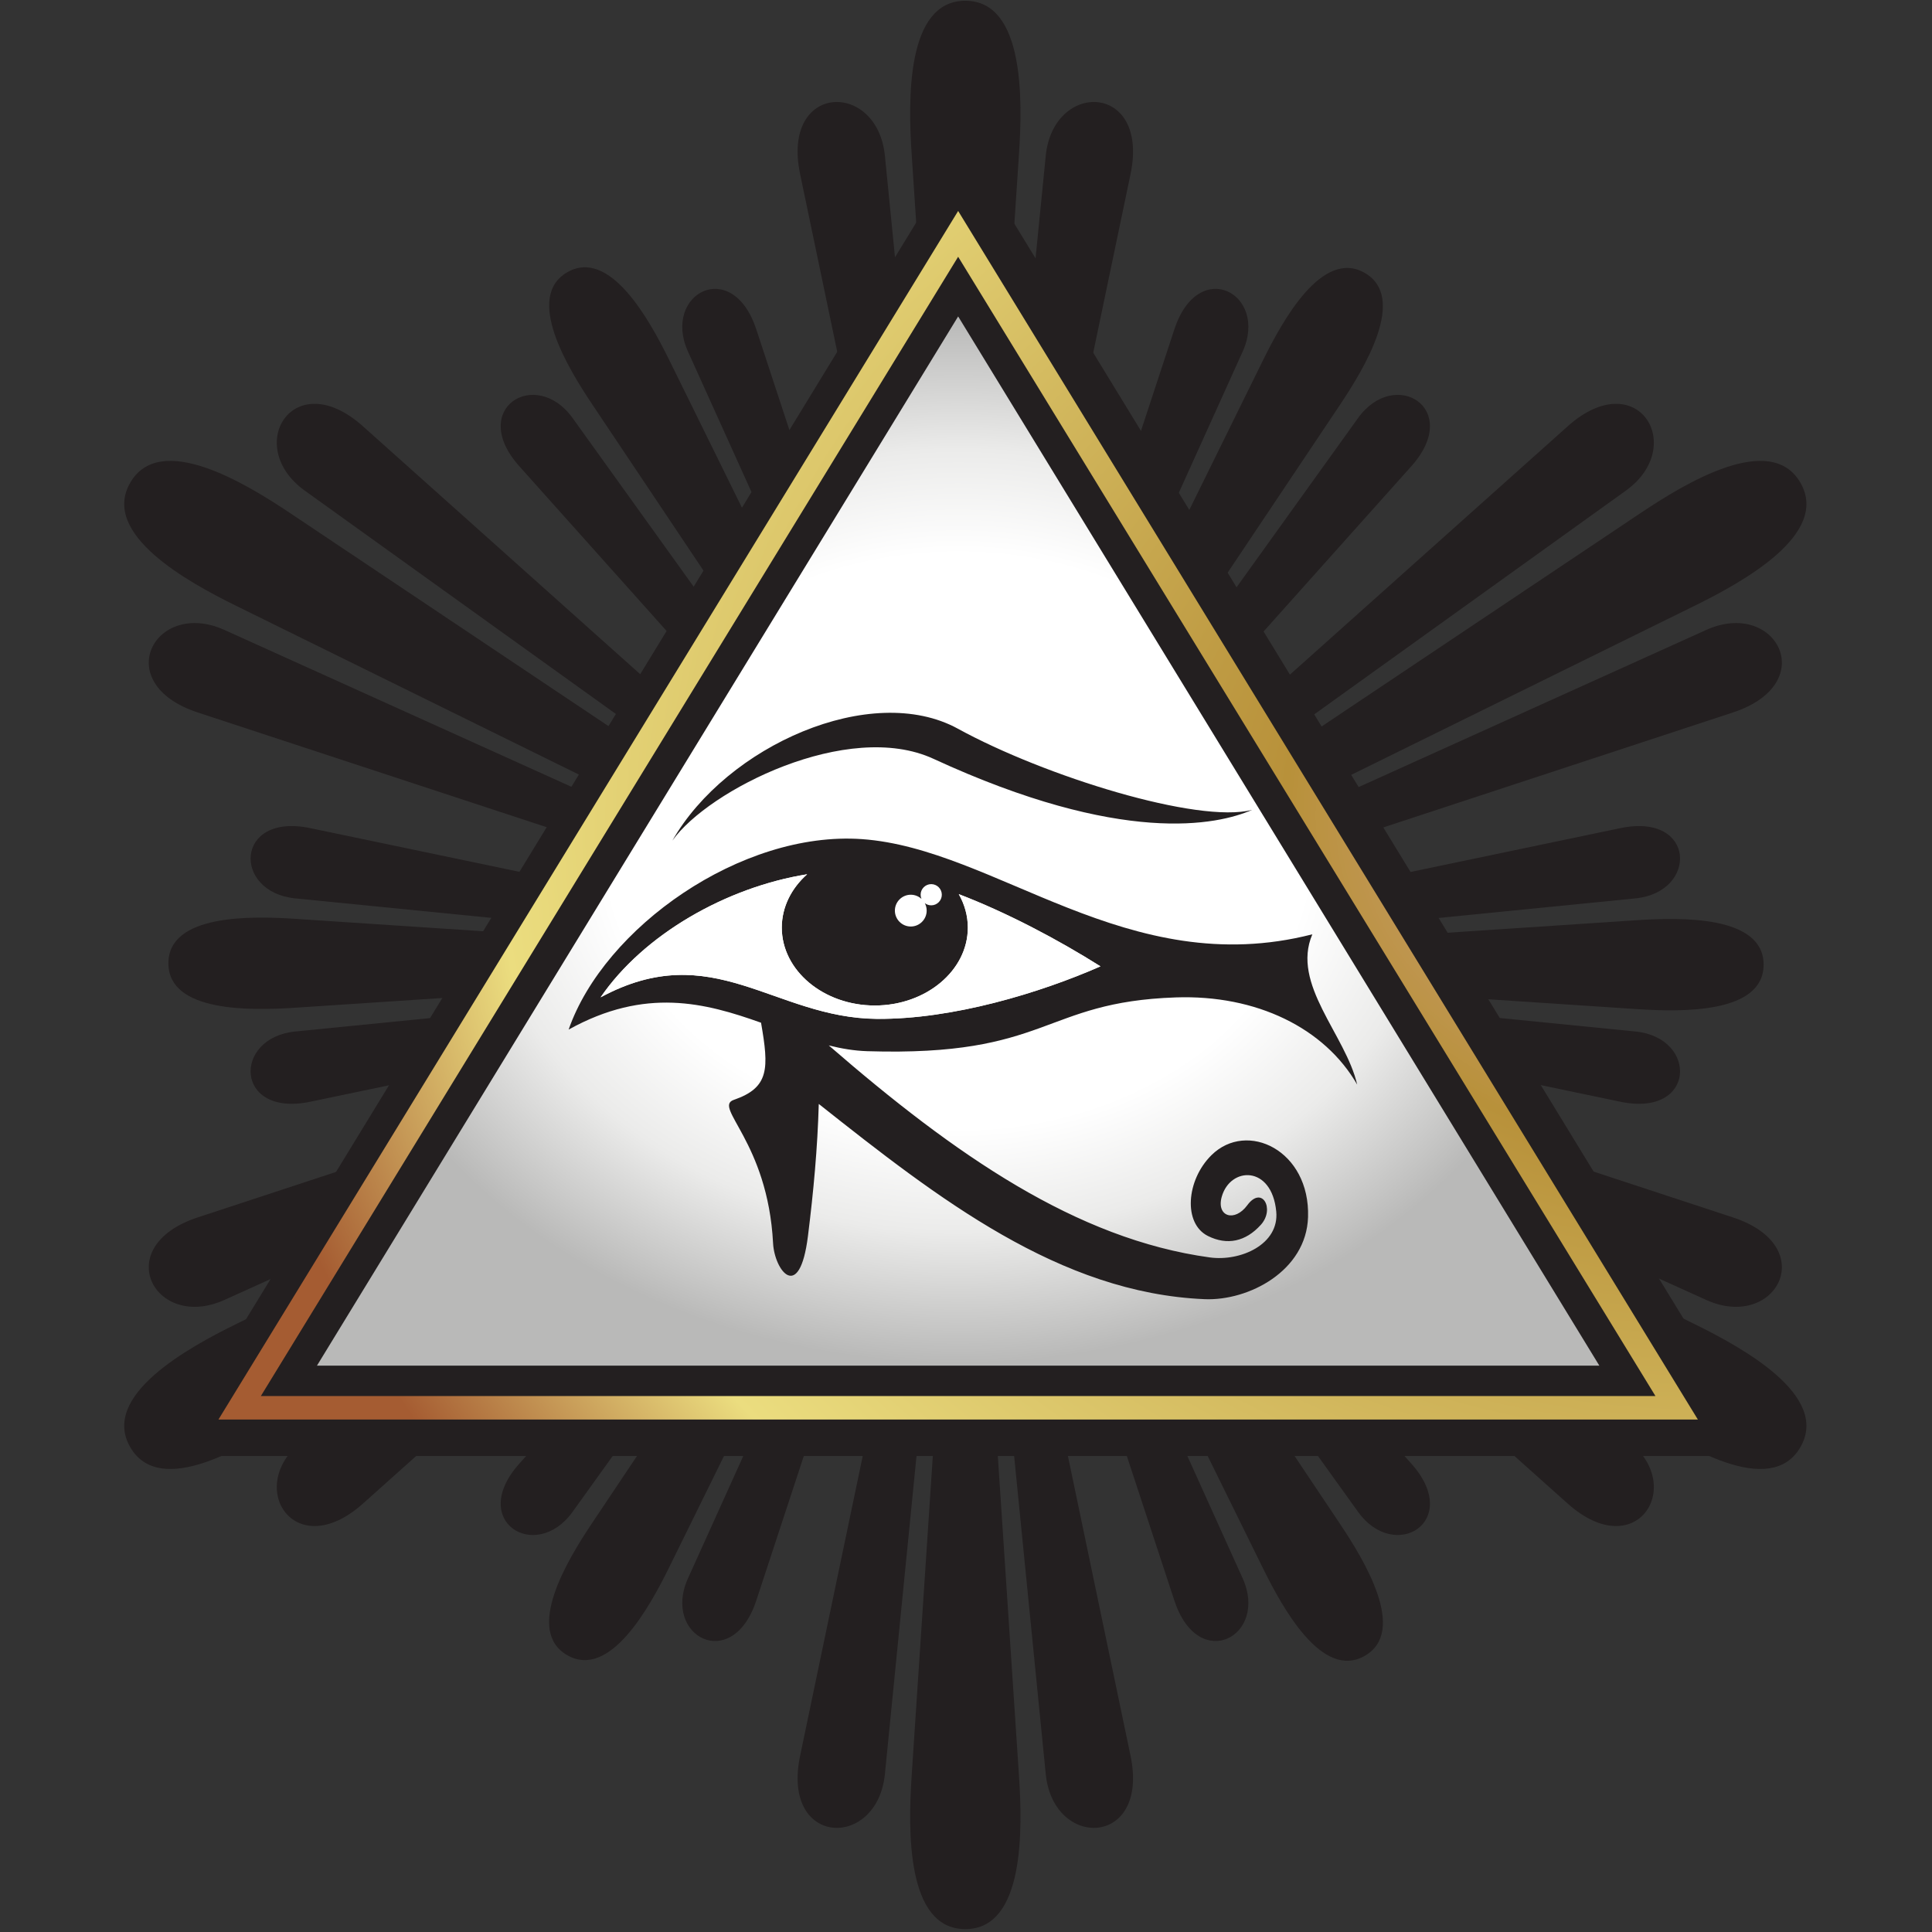 <?xml version="1.0" encoding="UTF-8" standalone="no"?>
<svg width="100%" height="100%" viewBox="0 0 1580 1580" version="1.1" xmlns="http://www.w3.org/2000/svg" xmlns:xlink="http://www.w3.org/1999/xlink" xml:space="preserve" xmlns:serif="http://www.serif.com/" style="fill-rule:evenodd;clip-rule:evenodd;stroke-linejoin:round;stroke-miterlimit:2;">
    <rect x="0" y="0" width="1580" height="1580" fill="#333333" stroke="none"/>
    <g transform="matrix(1,0,0,1,102.297,0)">
        <g transform="matrix(-0.954,0,0,0.954,3119.85,-2061.88)">
            <path d="M2408.37,3666.43L2550,2988.41L2481.07,3682.02C2474.6,3747.12 2392,3744.77 2408.37,3666.43ZM2691.63,3666.43L2550,2988.41L2618.93,3682.02C2625.4,3747.12 2708,3744.77 2691.63,3666.43ZM2550,3815.02C2600.95,3815.02 2599.04,3729.5 2596.01,3683.67L2550,2988.41L2504,3683.67C2500.96,3729.5 2499.05,3815.02 2550,3815.02ZM1892,2772.06L2550,2988.41L1914.85,2701.3C1855.23,2674.35 1815.98,2747.06 1892,2772.06ZM1834.13,2575.1C1859.61,2530.98 1932.72,2575.4 1970.89,2600.94L2550,2988.41L1924.89,2680.62C1883.68,2660.33 1808.66,2619.23 1834.13,2575.1ZM2033.64,2526.75L2550,2988.41L1983.79,2581.91C1930.63,2543.75 1973.98,2473.39 2033.64,2526.75ZM3208,2772.06L2550,2988.41L3185.15,2701.3C3244.77,2674.35 3284.03,2747.06 3208,2772.06ZM3265.87,2575.1C3240.39,2530.98 3167.29,2575.4 3129.11,2600.94L2550,2988.41L3175.11,2680.62C3216.32,2660.33 3291.34,2619.23 3265.87,2575.1ZM3066.36,2526.75L2550,2988.41L3116.21,2581.91C3169.37,2543.75 3126.03,2473.39 3066.36,2526.75" style="fill:rgb(35,31,32);"/>
        </g>
        <g transform="matrix(-0.954,0,0,0.954,3119.85,-2656.27)">
            <path d="M2408.37,2933.58L2550,3611.6L2481.07,2917.99C2474.6,2852.89 2392,2855.24 2408.37,2933.58ZM2691.63,2933.58L2550,3611.6L2618.93,2917.99C2625.4,2852.89 2708,2855.24 2691.63,2933.58ZM2550,2784.99C2600.95,2784.99 2599.04,2870.51 2596.01,2916.34L2550,3611.6L2504,2916.34C2500.96,2870.51 2499.05,2784.99 2550,2784.99ZM1892,3827.95L2550,3611.6L1914.85,3898.71C1855.23,3925.66 1815.98,3852.95 1892,3827.95ZM1834.13,4024.91C1808.66,3980.78 1883.68,3939.67 1924.89,3919.39L2550,3611.6L1970.89,3999.07C1932.72,4024.62 1859.61,4069.03 1834.13,4024.91ZM2033.64,4073.27L2550,3611.6L1983.79,4018.1C1930.63,4056.26 1973.98,4126.61 2033.64,4073.27ZM3066.36,4073.27L2550,3611.6L3116.21,4018.1C3169.37,4056.26 3126.03,4126.61 3066.36,4073.27ZM3208,3827.95L2550,3611.6L3185.15,3898.71C3244.77,3925.66 3284.03,3852.95 3208,3827.95ZM3265.87,4024.91C3291.34,3980.78 3216.32,3939.67 3175.11,3919.39L2550,3611.6L3129.11,3999.07C3167.29,4024.62 3240.39,4069.03 3265.87,4024.91" style="fill:rgb(35,31,32);"/>
        </g>
        <g transform="matrix(-0.826,0.477,-0.477,-0.826,4245.56,2427.68)">
            <path d="M2371.14,2669C2328.94,2669.01 2330.53,2739.84 2333.04,2777.79L2371.14,3353.58L2409.24,2777.79C2411.75,2739.84 2413.32,2669.01 2371.14,2669" style="fill:rgb(35,31,32);"/>
        </g>
        <g transform="matrix(0.826,-0.477,0.477,0.826,-3475.84,-1177.33)">
            <path d="M2749.96,3282.96C2792.16,3282.96 2790.58,3353.8 2788.07,3391.75L2749.96,3967.54L2711.87,3391.75C2709.35,3353.8 2707.77,3282.97 2749.96,3282.96" style="fill:rgb(35,31,32);"/>
        </g>
        <g transform="matrix(0,0.954,-0.954,0,4161.65,-1317.26)">
            <path d="M2207.71,2957.71C2165.52,2957.71 2167.1,3028.54 2169.61,3066.49L2207.71,3642.28L2245.81,3066.49C2248.32,3028.54 2249.91,2957.71 2207.71,2957.71" style="fill:rgb(35,31,32);"/>
        </g>
        <g transform="matrix(0,-0.954,0.954,0,-2786.23,3547.02)">
            <path d="M2892.29,2957.71C2934.48,2957.71 2932.9,3028.54 2930.39,3066.49L2892.29,3642.28L2854.19,3066.49C2851.68,3028.54 2850.09,2957.71 2892.29,2957.71" style="fill:rgb(35,31,32);"/>
        </g>
        <g transform="matrix(0.826,0.477,-0.477,0.826,638.675,-3609.48)">
            <path d="M2350.04,3282.96C2307.84,3282.96 2309.43,3353.8 2311.93,3391.75L2350.04,3967.54L2388.14,3391.75C2390.65,3353.8 2392.23,3282.97 2350.04,3282.96" style="fill:rgb(35,31,32);"/>
        </g>
        <g transform="matrix(-0.826,-0.477,0.477,-0.826,1342.45,4859.84)">
            <path d="M2728.87,2669C2771.06,2669.01 2769.47,2739.84 2766.96,2777.79L2728.87,3353.58L2690.76,2777.79C2688.25,2739.84 2686.68,2669.01 2728.87,2669" style="fill:rgb(35,31,32);"/>
        </g>
        <g transform="matrix(-0.954,0,0,0.954,3119.85,-1779.26)">
            <path d="M2729.17,3237.03L2550,2692.1L2787.77,3218.11C2810.09,3267.49 2749.88,3300 2729.17,3237.03" style="fill:rgb(35,31,32);"/>
        </g>
        <g transform="matrix(-0.954,0,0,0.954,3119.85,-1869.83)">
            <path d="M2932.34,3214.69L2550,2787.06L2886.65,3255.98C2918.25,3300 2976.52,3264.1 2932.34,3214.69" style="fill:rgb(35,31,32);"/>
        </g>
        <g transform="matrix(-0.954,0,0,0.954,3119.85,-2848.3)">
            <path d="M2167.66,3385.31L2550,3812.94L2213.35,3344.02C2181.75,3300 2123.49,3335.89 2167.66,3385.31" style="fill:rgb(35,31,32);"/>
        </g>
        <g transform="matrix(-0.954,0,0,0.954,3119.85,-2938.87)">
            <path d="M2370.83,3362.97L2550,3907.9L2312.23,3381.9C2289.91,3332.52 2350.12,3300 2370.83,3362.97" style="fill:rgb(35,31,32);"/>
        </g>
        <g transform="matrix(-0.954,0,0,0.954,3119.85,-2234.27)">
            <path d="M3111.51,3286.45L2550,3169.15L3124.42,3226.24C3178.34,3231.6 3176.39,3300 3111.51,3286.45" style="fill:rgb(35,31,32);"/>
        </g>
        <g transform="matrix(-0.954,0,0,0.954,3119.85,-2483.87)">
            <path d="M3111.51,3313.55L2550,3430.85L3124.42,3373.77C3178.34,3368.41 3176.39,3300 3111.51,3313.55" style="fill:rgb(35,31,32);"/>
        </g>
        <g transform="matrix(-0.954,0,0,0.954,3119.85,-2234.27)">
            <path d="M1988.49,3286.45L2550,3169.15L1975.58,3226.24C1921.66,3231.6 1923.61,3300 1988.49,3286.45" style="fill:rgb(35,31,32);"/>
        </g>
        <g transform="matrix(-0.954,0,0,0.954,3119.85,-2483.87)">
            <path d="M1988.49,3313.55L2550,3430.85L1975.58,3373.77C1921.66,3368.41 1923.61,3300 1988.49,3313.55" style="fill:rgb(35,31,32);"/>
        </g>
        <g transform="matrix(-0.954,0,0,0.954,3119.85,-2848.3)">
            <path d="M2932.34,3385.31L2550,3812.94L2886.65,3344.02C2918.25,3300 2976.52,3335.89 2932.34,3385.31" style="fill:rgb(35,31,32);"/>
        </g>
        <g transform="matrix(-0.954,0,0,0.954,3119.85,-2938.87)">
            <path d="M2729.17,3362.97L2550,3907.9L2787.77,3381.9C2810.09,3332.52 2749.88,3300 2729.17,3362.97" style="fill:rgb(35,31,32);"/>
        </g>
        <g transform="matrix(-0.954,0,0,0.954,3119.85,-1779.26)">
            <path d="M2370.83,3237.03L2550,2692.1L2312.23,3218.11C2289.91,3267.49 2350.12,3300 2370.83,3237.03" style="fill:rgb(35,31,32);"/>
        </g>
        <g transform="matrix(-0.954,0,0,0.954,3119.85,-1869.83)">
            <path d="M2167.66,3214.69L2550,2787.06L2213.35,3255.98C2181.75,3300 2123.49,3264.1 2167.66,3214.69" style="fill:rgb(35,31,32);"/>
        </g>
        <g transform="matrix(-1.123,0,0,1.123,3550.49,-3212.05)">
            <path d="M2550,2964.25L2257.79,3442.4L1965.58,3920.56L3134.42,3920.56L2842.21,3442.4L2550,2964.25" style="fill:rgb(35,31,32);"/>
        </g>
        <g transform="matrix(-1.123,0,0,1.123,3550.49,-3186.14)">
            <path d="M2554.95,3024.15L2301.05,3438.98L2047.14,3853.82L3062.75,3853.82L2808.85,3438.98L2554.95,3024.15ZM2554.95,2990.8L2285.61,3430.86L2016.26,3870.93L3093.63,3870.93L2824.29,3430.86L2554.95,2990.8" style="fill:url(#_Radial1);"/>
        </g>
        <g transform="matrix(-1.123,0,0,1.123,3550.49,-3143.95)">
            <path d="M2554.95,3030.03L2321.47,3412.07L2088,3794.12L3021.89,3794.12L2788.42,3412.07L2554.95,3030.03" style="fill:url(#_Radial2);"/>
        </g>
        <g transform="matrix(-1.123,0,0,1.123,3550.49,-2896.33)">
            <path d="M2838.61,3328.88C2812.77,3254.63 2712.91,3184.03 2625.11,3190.17C2527.11,3197.03 2431.68,3293.99 2297.01,3259.49C2312.6,3295.97 2272.8,3332.45 2264.36,3368.94C2288.11,3327.72 2337.67,3303.42 2396.51,3305.45C2494.07,3308.81 2488.69,3348.72 2621.13,3344.61C2630.59,3344.32 2639.89,3342.74 2649.16,3340.41C2557.07,3420.3 2468.83,3481.48 2371.7,3494.8C2349.24,3497.88 2321.01,3485.28 2323.3,3461.36C2326.56,3427.38 2356.91,3428.65 2363.02,3450.72C2367,3465.15 2353.55,3469.27 2344.4,3456.8C2333.64,3442.14 2324.13,3459.49 2334.47,3470.99C2345.62,3483.38 2359.05,3486.14 2373,3479.21C2391.21,3470.17 2388.9,3438.5 2370.46,3420.31C2344.58,3394.79 2298.61,3416.83 2300.14,3465.41C2301.37,3504.61 2343.42,3526.54 2375.42,3525.2C2481.06,3520.8 2569.56,3451.85 2656.44,3383.03C2657.35,3415.09 2660.28,3446.83 2664.33,3479.24C2670.47,3528.33 2688.7,3504.29 2689.73,3484.43C2693.58,3410.58 2733.71,3385.35 2718.31,3380.05C2692.33,3371.11 2692.72,3357.1 2698.49,3323.88C2738.98,3309.45 2782.65,3297.81 2838.61,3328.88ZM2554.49,3230.24C2550.27,3237.63 2547.9,3245.9 2547.9,3254.61C2547.9,3285.85 2578.33,3311.33 2615.64,3311.33C2652.95,3311.33 2683.38,3285.85 2683.38,3254.61C2683.38,3239.6 2676.36,3225.92 2664.92,3215.76C2723.92,3225.24 2784.04,3259.67 2815.34,3305.39C2733.66,3261.24 2689.16,3320.48 2614.05,3321.06C2558.82,3321.48 2494.97,3302.04 2451.31,3282.81C2482.4,3263.21 2519.59,3243.6 2554.49,3230.24ZM2763.06,3191.26C2736.86,3154.37 2635.16,3102.97 2572.97,3131.67C2435.6,3195.08 2365.96,3179.89 2340.88,3168.89C2380.36,3179.08 2491.89,3144.43 2555.11,3109.78C2618.11,3075.25 2723.76,3122.35 2763.06,3191.26" style="fill:rgb(35,31,32);"/>
        </g>
        <g transform="matrix(-1.123,0,0,1.123,3550.49,-3038.78)">
            <path d="M2589.45,3357.52C2586.45,3357.52 2583.72,3358.67 2581.66,3360.54C2582.06,3359.61 2582.28,3358.59 2582.28,3357.52C2582.28,3353.27 2578.81,3349.8 2574.56,3349.8C2570.31,3349.8 2566.84,3353.27 2566.84,3357.52C2566.84,3361.77 2570.31,3365.24 2574.56,3365.24C2576.31,3365.24 2577.93,3364.64 2579.23,3363.65C2578.36,3365.27 2577.87,3367.13 2577.87,3369.09C2577.87,3375.47 2583.07,3380.67 2589.45,3380.67C2595.82,3380.67 2601.02,3375.47 2601.02,3369.09C2601.02,3362.72 2595.82,3357.52 2589.45,3357.52" style="fill:white;"/>
        </g>
        <g transform="matrix(-1.123,0,0,1.123,3550.49,-2970.8)">
            <path d="M2554.49,3296.58C2550.27,3303.97 2547.9,3312.24 2547.9,3320.95C2547.9,3352.19 2578.33,3377.67 2615.64,3377.67C2652.95,3377.67 2683.38,3352.19 2683.38,3320.95C2683.38,3305.94 2676.36,3292.26 2664.92,3282.1C2723.92,3291.57 2784.04,3326.01 2815.34,3371.73C2733.66,3327.58 2689.17,3386.82 2614.05,3387.4C2558.82,3387.82 2494.97,3368.38 2451.31,3349.15C2482.4,3329.55 2519.59,3309.94 2554.49,3296.58" style="fill:white;"/>
        </g>
    </g>
    <defs>
        <radialGradient id="_Radial1" cx="0" cy="0" r="1" gradientUnits="userSpaceOnUse" gradientTransform="matrix(1077.37,0,0,880.13,2016.26,3430.87)"><stop offset="0" style="stop-color:rgb(166,93,51);stop-opacity:1"/><stop offset="0.2" style="stop-color:rgb(194,151,88);stop-opacity:1"/><stop offset="0.28" style="stop-color:rgb(184,145,58);stop-opacity:1"/><stop offset="0.81" style="stop-color:rgb(235,221,127);stop-opacity:1"/><stop offset="1" style="stop-color:rgb(165,92,50);stop-opacity:1"/></radialGradient>
        <radialGradient id="_Radial2" cx="0" cy="0" r="1" gradientUnits="userSpaceOnUse" gradientTransform="matrix(466.945,0,0,382.045,2554.95,3412.07)"><stop offset="0" style="stop-color:white;stop-opacity:1"/><stop offset="0.55" style="stop-color:white;stop-opacity:1"/><stop offset="0.75" style="stop-color:rgb(235,235,234);stop-opacity:1"/><stop offset="1" style="stop-color:rgb(185,185,184);stop-opacity:1"/></radialGradient>
    </defs>
</svg>
